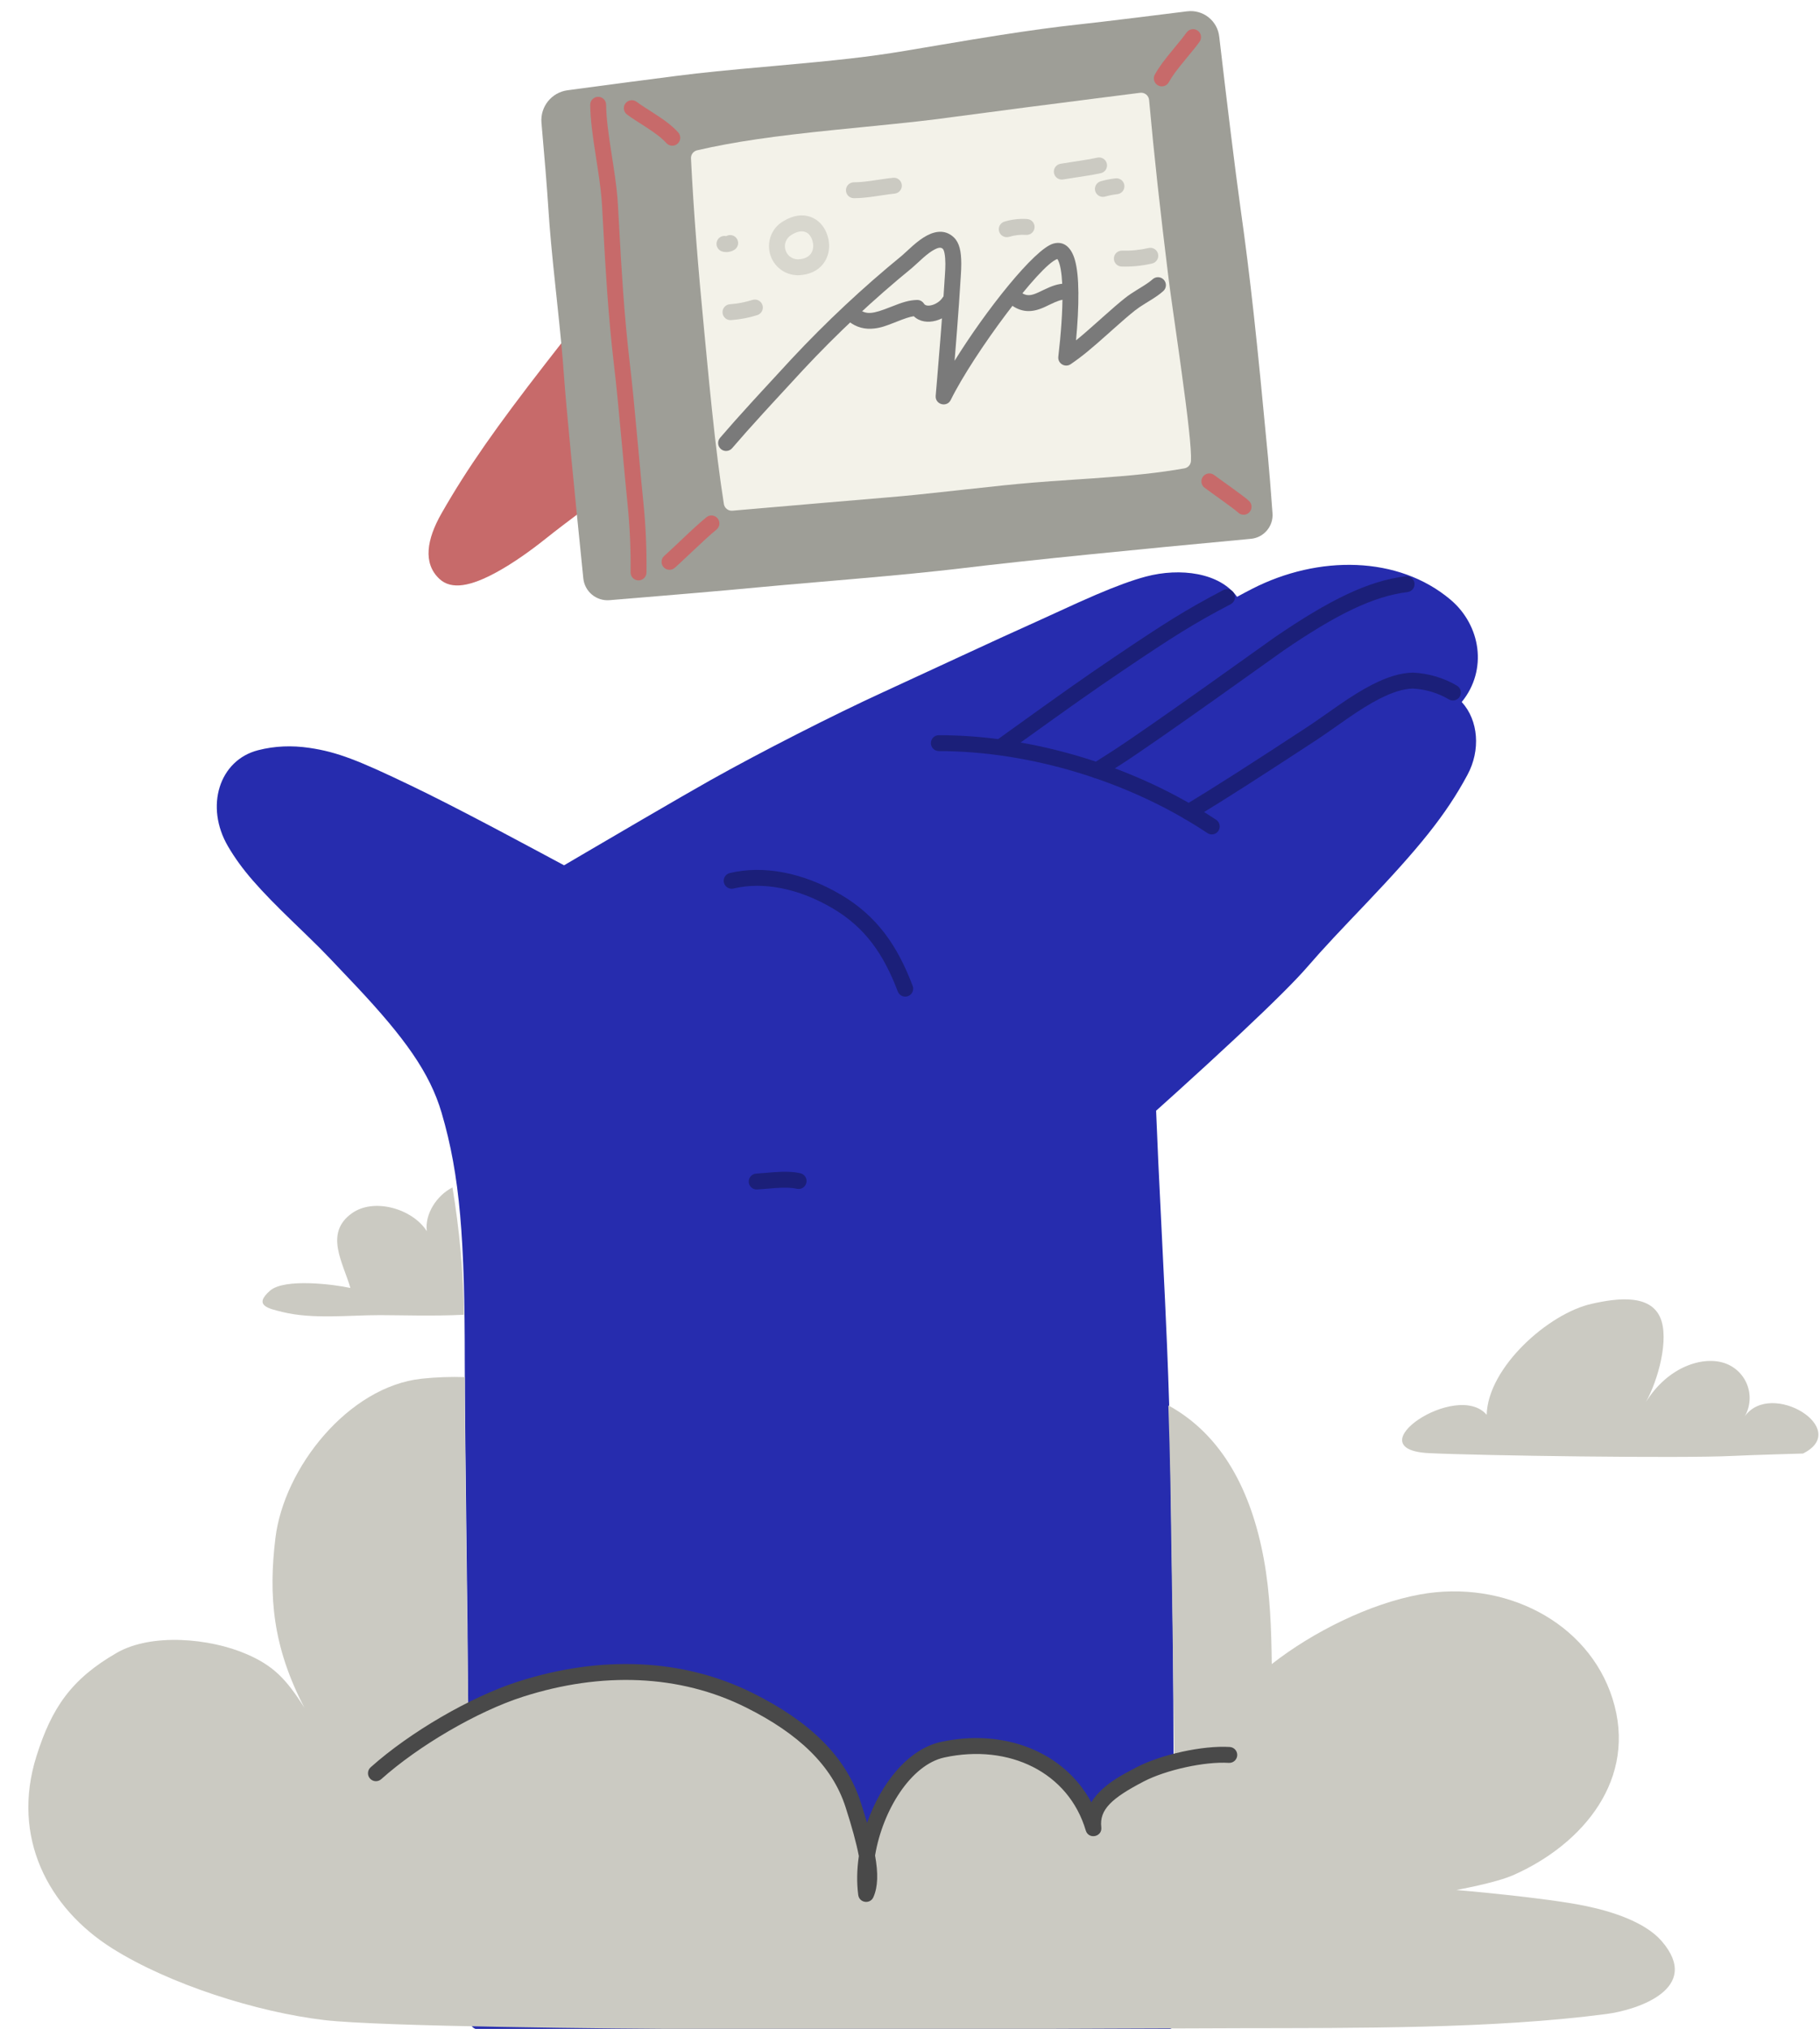 <svg xmlns="http://www.w3.org/2000/svg" xmlns:xlink="http://www.w3.org/1999/xlink" viewBox="75 90 457.5 510" width="457.5px" height="510px"><g id="Master/Hands/Show" stroke="none" stroke-width="1" fill="none" fill-rule="evenodd"><g id="base" transform="translate(129, 231)" fill-rule="nonzero"><path d="M310.61,9.732 C297.519,-1.313 277.456,-1.539 260.739,7.02 C259.533,7.639 258.291,8.299 256.964,9.023 C252.6,2.952 242.682,1.643 234.058,3.927 C230.602,4.846 226.474,6.376 221.455,8.522 C220.067,9.115 218.616,9.753 217.041,10.461 C214.953,11.399 208.089,14.558 206.87,15.106 C201.21,17.646 195.468,20.278 187.218,24.099 C186.423,24.467 185.59,24.853 184.636,25.295 C172.811,30.777 172.367,30.982 168.006,32.982 C155.344,38.789 137.342,47.971 124.693,55.055 C121.154,57.044 115.204,60.479 107.51,64.962 L107.207,65.139 C102.726,67.75 97.945,70.548 93.176,73.346 C91.507,74.325 89.959,75.234 88.57,76.05 C88.269,76.227 88.044,76.36 87.794,76.507 C85.776,75.425 81.759,73.272 80.42,72.556 C76.965,70.707 74.09,69.175 71.311,67.705 C70.443,67.246 69.594,66.798 68.762,66.36 C60.965,62.257 54.556,58.989 49.255,56.447 C36.152,50.155 30.812,48.021 23.789,46.992 C19.33,46.338 15.085,46.502 10.895,47.572 C1.074,50.078 -2.541,61.743 3.314,71.741 C6.79,77.668 11.15,82.524 19.852,90.936 C19.913,90.995 22.437,93.431 23.157,94.129 C24.401,95.336 25.415,96.331 26.366,97.285 C27.287,98.209 28.129,99.073 28.918,99.905 C29.711,100.746 34.186,105.451 35.477,106.825 C47.712,119.843 54.035,128.63 57.002,138.695 C61.694,154.635 62.83,170.728 62.83,201.29 C62.83,209.553 63.033,229.33 63.382,257.135 C63.423,260.402 63.466,263.752 63.51,267.176 C63.659,278.685 63.818,340.519 63.978,352.022 C64.033,356.048 64.085,359.745 64.132,363.031 C64.148,364.181 64.162,365.198 64.175,366.071 C64.188,366.954 64.188,366.954 64.19,367.139 C64.206,368.232 65.097,369.11 66.19,369.11 L239.52,369.11 C240.636,369.11 241.536,368.197 241.52,367.081 C241.509,366.305 241.509,366.305 241.459,362.813 C241.41,359.418 241.356,355.635 241.297,351.561 C241.13,339.921 240.963,278.281 240.807,267.417 L240.803,267.108 C240.522,247.603 240.309,232.834 240.19,224.691 C240.051,216.24 239.777,207.383 239.365,197.377 C239.048,189.687 238.744,183.286 238.077,169.856 C237.275,153.721 236.944,146.711 236.615,138.195 C236.93,137.912 237.282,137.597 237.669,137.251 C239.065,135.998 240.622,134.596 242.298,133.079 C247.087,128.744 251.876,124.353 256.348,120.173 C256.89,119.667 257.425,119.166 257.952,118.67 C265.846,111.253 271.663,105.494 274.695,101.976 C276.638,99.72 278.761,97.371 281.285,94.666 C282.464,93.403 283.701,92.093 285.261,90.451 C285.93,89.747 288.628,86.916 289.305,86.203 C302.688,72.124 309.443,63.9 314.882,53.766 C318.205,47.607 317.675,40.093 313.44,35.459 C320.011,27.408 318.249,16.179 310.61,9.732 Z" id="Path" fill="#262cae"></path><path d="M136.321,157.997 C137.072,157.955 137.619,157.911 139.07,157.784 C139.94,157.708 140.392,157.671 140.903,157.634 C143.251,157.467 144.895,157.506 146.316,157.822 C147.394,158.062 148.462,157.383 148.702,156.304 C148.942,155.226 148.263,154.158 147.184,153.918 C145.303,153.499 143.322,153.452 140.619,153.644 C140.08,153.683 139.612,153.722 138.721,153.8 C137.315,153.923 136.792,153.965 136.099,154.003 C134.996,154.064 134.152,155.008 134.213,156.111 C134.274,157.214 135.218,158.058 136.321,157.997 Z" id="Path" fill="#1b1f79"></path><path d="M130.386,82.345 C137.662,80.6 146.614,82.178 155.401,87.381 C163.416,92.127 168.089,98.749 171.68,108.228 C172.071,109.261 173.226,109.782 174.258,109.39 C175.291,108.999 175.812,107.844 175.42,106.812 C171.537,96.56 166.358,89.22 157.439,83.939 C147.786,78.223 137.777,76.459 129.454,78.455 C128.38,78.713 127.718,79.792 127.975,80.866 C128.233,81.94 129.312,82.602 130.386,82.345 Z" id="Path" fill="#1b1f79"></path><path d="M182,47.8 C205.1,47.8 230.213,55.526 249.499,68.403 C250.418,69.017 251.66,68.769 252.273,67.851 C252.887,66.932 252.639,65.69 251.721,65.077 C231.782,51.764 205.896,43.8 182,43.8 C180.895,43.8 180,44.695 180,45.8 C180,46.905 180.895,47.8 182,47.8 Z" id="Path" fill="#1b1f79"></path><path d="M222.801,54.345 C224.521,53.269 226.245,52.169 227.979,51.041 C238.305,44.329 267.343,23.413 268.707,22.481 C282.029,13.385 291.192,8.891 299.825,7.825 C300.921,7.69 301.7,6.691 301.565,5.595 C301.43,4.499 300.431,3.72 299.335,3.855 C289.903,5.02 280.262,9.748 266.452,19.178 C265.014,20.16 236.028,41.039 225.799,47.688 C224.084,48.803 222.38,49.89 220.679,50.955 C219.743,51.541 219.459,52.775 220.045,53.711 C220.631,54.647 221.865,54.931 222.801,54.345 Z" id="Path" fill="#1b1f79"></path><path d="M199.077,48.144 C199.983,47.494 200.822,46.89 202.259,45.857 C215.194,36.554 220.735,32.631 228.279,27.538 C241.235,18.791 246.171,15.7 255.38,10.86 C256.358,10.347 256.734,9.137 256.22,8.16 C255.707,7.182 254.497,6.806 253.52,7.32 C244.149,12.244 239.11,15.4 226.041,24.222 C218.453,29.345 212.89,33.283 199.923,42.61 C198.487,43.642 197.648,44.246 196.743,44.896 C195.846,45.54 195.641,46.79 196.286,47.687 C196.93,48.584 198.18,48.789 199.077,48.144 Z" id="Path" fill="#1b1f79"></path><path d="M310.215,34.804 C311.167,35.364 312.393,35.046 312.954,34.095 C313.514,33.143 313.196,31.917 312.245,31.356 C308.901,29.389 305.129,28.265 301.254,28.082 L301.126,28.08 C298.023,28.133 294.667,29.187 290.916,31.106 C288.334,32.427 285.7,34.074 282.405,36.347 C282.303,36.417 276.362,40.601 274.916,41.545 C259.675,51.518 252.65,56.029 243.799,61.422 C242.856,61.997 242.557,63.227 243.132,64.171 C243.707,65.114 244.937,65.413 245.881,64.838 C254.779,59.416 261.83,54.888 277.105,44.894 C278.619,43.905 284.628,39.673 284.676,39.64 C287.84,37.457 290.342,35.893 292.738,34.667 C295.965,33.016 298.75,32.136 301.131,32.081 C304.334,32.242 307.451,33.176 310.215,34.804 Z" id="Path" fill="#1b1f79"></path></g><g id="Show/Wear" transform="scale(1 1)"><g id="Show/Wear/Cloud" stroke="none" stroke-width="1" fill="none" fill-rule="evenodd"><g id="clothing" transform="translate(82, 388)" fill-rule="nonzero"><path d="M64,31.79 C71.66,33.67 80.64,32.58 88.54,32.58 C93.54,32.58 102.06,32.88 109.64,32.48 C109.465,21.756 108.496,11.06 106.74,0.48 C102.8,2.48 99.74,7.14 100.29,11.48 C96.74,5.86 87.02,2.99 81.45,6.98 C74.45,11.98 79.23,19.36 81.08,25.75 C76.95,24.84 64.54,23.27 60.9,26.41 C56.59,30.17 60.51,30.93 64,31.79 Z" id="Path" fill="#cbcac2"></path><path d="M391.84,181.15 C381.59,178.98 359.06,177.08 359.06,177.08 C359.06,177.08 368.95,175.32 373.47,173.31 C390.93,165.57 404.75,149.14 398.33,128.94 C392.23,109.72 371.18,98.94 349.96,102.79 C337.36,105.08 323.05,112.18 312.69,120.29 C312.57,111.4 312.31,102.71 310.69,93.89 C307.57,76.89 300.29,62.72 286.69,55.27 C286.917,61.77 287.09,68.25 287.21,74.71 C287.44,88.94 287.92,122.35 288.21,144.84 C285.223,145.59 282.324,146.653 279.56,148.01 C274.33,150.73 266.98,154.63 267.8,161.55 C262.9,145.09 246.21,138.29 229.93,141.81 C219.63,144.03 212.65,157.2 210.93,168.88 C210.077,164.395 208.914,159.974 207.45,155.65 C203.45,143.21 192.89,135.12 181.45,129.43 C163.35,120.37 142.88,120.49 123.8,126.61 C119.299,128.11 114.926,129.965 110.72,132.16 C110.33,102.88 109.84,63.91 109.84,51.31 L109.84,48.16 C106.212,48.043 102.58,48.176 98.97,48.56 C80.55,50.56 64.4,70.96 62.24,88.56 C60.46,103.15 61.52,115.92 69.52,131.27 C64.89,123.96 61.73,120.73 55.02,117.8 C45.81,113.8 31.16,112.43 22.38,117.45 C11,124 6,131.2 2.14,143.52 C-4.21,163.79 5.07,181.61 21.24,191.77 C35.63,200.82 57.6,207.77 74.47,209.77 C88.47,211.44 148.18,211.94 168.69,212.07 C210.18,212.33 263.03,211.92 304.53,211.82 C333.2,211.76 368.43,212.02 396.88,208.24 C404.51,207.24 421.07,201.88 410.66,189.88 C406.39,185 397.91,182.43 391.84,181.15 Z" id="Path" fill="#cbcac2"></path><path d="M431.6,58 C433.008,55.529 433.202,52.548 432.127,49.915 C431.051,47.282 428.825,45.289 426.09,44.51 C420.42,42.89 411.5,45.91 406.09,55.51 C409.29,50.51 412.38,40.18 410.73,34.29 C408.68,27.01 399.54,28.29 393.17,29.72 C382.37,32.08 367.03,45.64 366.71,57.63 C359.17,48.87 333.37,66.35 352.2,67.27 C364.93,67.89 415.79,68.62 428.49,67.97 C433.27,67.73 446.22,67.37 446.22,67.37 C458.51,61.27 438.25,48.75 431.6,58 Z" id="Path" fill="#cbcac2"></path><path d="M230.401,143.765 C246.669,140.248 261.611,147.512 265.932,162.117 C266.627,164.466 270.124,163.747 269.836,161.315 C269.309,156.865 272.477,153.974 280.533,149.784 C286.095,146.897 295.85,144.746 301.884,145.126 C302.987,145.195 303.937,144.358 304.006,143.256 C304.075,142.153 303.238,141.203 302.136,141.134 C295.363,140.707 284.887,143.018 278.689,146.235 C274.459,148.435 272.26,149.768 270.113,151.728 C268.971,152.77 268.036,153.873 267.331,155.042 C260.478,142.318 245.446,136.42 229.557,139.855 C221.302,141.634 214.445,150.252 210.956,160.2 C210.484,158.583 209.952,156.864 209.364,155.038 C205.597,143.322 196.297,134.606 182.354,127.641 C164.646,118.777 143.916,118.061 123.199,124.706 C111.222,128.554 95.99,137.455 86.167,146.239 C85.343,146.976 85.273,148.24 86.009,149.063 C86.746,149.887 88.01,149.957 88.833,149.221 C98.247,140.802 112.991,132.187 124.422,128.514 C144.193,122.172 163.85,122.852 180.565,131.218 C193.638,137.749 202.176,145.751 205.556,156.262 C207.105,161.077 208.25,165.183 208.89,168.546 C208.402,171.89 208.328,175.215 208.737,178.33 C209.001,180.337 211.737,180.728 212.551,178.875 C213.703,176.252 213.772,172.872 212.969,168.401 C214.866,157.058 221.973,145.581 230.401,143.765 Z" id="Path" fill="#494949"></path></g></g></g><g id="Show/Item" transform="scale(1 1)"><g id="Show/Item/Picture" stroke="none" stroke-width="1" fill="none" fill-rule="evenodd"><g id="items" transform="translate(182, 92)" fill-rule="nonzero"><path d="M42.651,73.255 C39.854,76.915 29.263,90.503 29.974,89.586 C17.91,105.145 10.501,115.617 4.012,127 C0.257,133.564 -0.746,139.581 3.454,143.51 C6.505,146.372 11.41,145.34 17.82,141.838 C21.937,139.588 26.284,136.516 30.339,133.272 C31.546,132.306 32.84,131.299 34.362,130.138 C35.609,129.186 39.995,125.879 40.157,125.756 C49.036,119.032 54.074,114.683 58.511,109.407 C58.763,109.107 58.922,108.739 58.967,108.349 C59.422,104.393 57.636,98.948 53.768,90.626 C53.305,89.629 52.81,88.586 52.236,87.392 C51.946,86.791 51.65,86.18 51.258,85.373 C51.016,84.875 51.016,84.875 50.777,84.382 C50.582,83.981 50.441,83.691 50.303,83.407 C49.55,81.852 49.022,80.748 48.54,79.713 C47.339,77.135 46.57,75.274 46.155,73.895 C45.686,72.331 43.642,71.959 42.651,73.255 Z" id="Path" fill="#c76a6a"></path><path d="M207.436,133.441 C177.919,136.198 151.652,138.802 134.934,140.826 C127.071,141.755 119.034,142.538 107.69,143.526 C105.486,143.718 104.367,143.814 99.54,144.228 C91.8,144.892 87.84,145.239 83.332,145.661 C79.67,146.014 74.804,146.45 68.86,146.962 C68.073,147.03 67.269,147.098 66.447,147.169 C62.967,147.466 59.317,147.773 55.111,148.124 C53.148,148.288 47.187,148.783 46.226,148.863 C42.901,149.139 39.967,146.701 39.63,143.383 C37.257,120.076 35.296,99.963 34.745,92.182 C34.35,86.655 33.918,82.228 32.869,72.37 C32.77,71.441 32.726,71.025 32.672,70.512 C31.705,61.405 31.214,56.177 30.844,50.435 C30.529,45.428 29.836,36.965 29.107,28.834 C28.775,24.806 31.658,21.224 35.664,20.688 C47.214,19.138 56.737,17.878 63.228,17.056 C69.764,16.227 75.025,15.708 86.845,14.652 L87.702,14.576 C103.665,13.15 111.389,12.304 120.41,10.797 C121.709,10.58 123.06,10.353 124.759,10.066 C125.462,9.947 128.385,9.453 129.141,9.325 C135.771,8.205 139.962,7.513 144.334,6.831 C151.758,5.671 158.187,4.791 164.253,4.132 C167.509,3.776 172.077,3.236 177.783,2.538 C178.356,2.468 178.356,2.468 178.927,2.397 C182.679,1.937 185.546,1.58 191.408,0.846 C193.317,0.604 195.243,1.134 196.758,2.319 C198.273,3.505 199.252,5.246 199.477,7.158 C201.439,23.977 203.503,40.862 204.831,50.342 C207.365,68.368 208.903,82.771 211.751,113.018 C212.04,116.017 212.449,121.196 212.874,126.998 C213.131,130.274 210.703,133.148 207.436,133.441 Z" id="Path" fill="#9e9e97"></path><path d="M41.361,24.385 C41.447,28.172 41.821,31.19 42.909,38.144 C43.071,39.177 43.15,39.685 43.242,40.283 C43.885,44.486 44.224,47.322 44.362,50.128 C44.41,51.014 44.41,51.014 44.457,51.889 C44.957,61.145 45.235,65.87 45.627,71.313 C46.093,77.793 46.624,83.621 47.284,89.262 C47.99,95.287 48.456,100.061 49.453,110.998 C50.063,117.688 50.349,120.744 50.73,124.502 C51.321,130.271 51.581,136.068 51.51,141.865 C51.497,142.97 52.381,143.876 53.485,143.89 C54.59,143.903 55.496,143.019 55.51,141.915 C55.583,135.965 55.316,130.016 54.71,124.096 C54.33,120.359 54.045,117.312 53.436,110.635 C52.436,99.663 51.968,94.867 51.256,88.797 C50.605,83.221 50.079,77.451 49.616,71.026 C49.227,65.614 48.95,60.907 48.452,51.673 L48.357,49.922 C48.211,46.957 47.858,44.005 47.196,39.678 C47.103,39.074 47.024,38.563 46.861,37.526 C45.801,30.75 45.44,27.843 45.359,24.295 C45.334,23.19 44.419,22.315 43.315,22.34 C42.21,22.366 41.335,23.281 41.361,24.385 Z" id="Path" fill="#c76a6a"></path><path d="M66.693,37.831 C67.377,51.378 68.434,64.804 70.089,81.922 C71.305,94.626 71.415,95.758 71.952,100.865 C72.924,110.117 73.877,117.767 74.964,124.69 C75.127,125.728 76.066,126.463 77.113,126.373 L77.607,126.33 C78.167,126.281 78.167,126.281 79.006,126.208 C80.514,126.078 82.195,125.933 84.007,125.776 C89.186,125.328 94.38,124.881 99.25,124.463 L99.631,124.431 C106.454,123.846 112.043,123.371 115.966,123.043 C120.86,122.642 125.322,122.184 133.3,121.3 C133.973,121.226 133.973,121.226 134.646,121.151 C143.719,120.145 147.705,119.73 152.677,119.313 C155.594,119.069 158.035,118.895 163.255,118.546 C165.638,118.387 166.524,118.327 167.765,118.241 C177.734,117.548 184.257,116.878 190.729,115.729 C191.645,115.567 192.328,114.795 192.377,113.867 C192.532,110.968 191.637,103.099 189.821,89.979 C189.701,89.108 189.576,88.211 189.445,87.277 C189.198,85.518 188.944,83.724 188.621,81.453 C188.586,81.211 188.012,77.182 187.858,76.095 C187.29,72.101 186.963,69.728 186.755,68.062 C184.702,51.506 183.087,36.841 181.852,23.131 C181.75,22.003 180.733,21.184 179.61,21.326 L178.987,21.404 C178.282,21.493 177.889,21.543 177.226,21.627 C175.33,21.867 173.217,22.135 170.942,22.424 C164.442,23.251 157.941,24.083 151.874,24.868 C151.326,24.939 151.326,24.939 150.778,25.01 C143.662,25.931 137.684,26.718 133.181,27.328 C127.148,28.177 121.731,28.771 110.725,29.861 C105.725,30.356 104.924,30.436 102.792,30.654 C87.567,32.21 77.623,33.61 68.239,35.781 C67.295,36 66.644,36.863 66.693,37.831 Z" id="Path" fill="#f3f2e9"></path><path d="M159.333,64.365 C159.802,65.953 160.049,68.431 160.078,71.583 C160.121,76.398 159.69,81.995 159.033,87.66 C158.836,89.362 160.731,90.508 162.147,89.542 C165.033,87.574 167.338,85.65 171.828,81.634 C172.354,81.163 172.623,80.923 172.879,80.694 C175.271,78.558 176.753,77.278 178.327,76.024 C179.008,75.484 179.746,74.989 180.901,74.275 C181.095,74.155 181.772,73.739 181.791,73.728 C183.506,72.673 184.458,72.021 185.41,71.174 C186.235,70.44 186.308,69.175 185.574,68.35 C184.84,67.525 183.575,67.452 182.75,68.186 C182.025,68.832 181.219,69.383 179.695,70.321 C179.681,70.33 178.999,70.748 178.799,70.872 C177.521,71.661 176.673,72.23 175.837,72.893 C174.186,74.209 172.659,75.528 170.215,77.711 C169.957,77.941 169.687,78.182 169.161,78.653 C166.766,80.795 165.02,82.317 163.486,83.558 C163.88,79.335 164.111,75.247 164.077,71.547 C164.046,68.054 163.766,65.255 163.169,63.232 C162.291,60.259 160.5,58.509 157.836,59.217 C153.097,60.477 140.776,76.061 132.958,88.692 C133.099,86.956 133.239,85.223 133.373,83.52 C133.437,82.716 133.499,81.927 133.558,81.155 C133.941,76.22 134.229,72.152 134.397,69.245 C134.406,69.04 134.42,68.818 134.443,68.494 C134.449,68.399 134.496,67.743 134.511,67.533 C134.6,66.244 134.644,65.264 134.641,64.268 C134.632,61.213 134.185,59.049 132.795,57.697 C130.916,55.878 128.535,55.89 126.075,57.168 C124.911,57.773 123.756,58.629 122.438,59.784 C121.905,60.253 120.044,61.985 119.725,62.249 C109.902,70.275 100.622,78.963 91.958,88.245 C90.525,89.807 85.201,95.571 84.121,96.745 C83.309,97.628 82.56,98.446 81.844,99.231 C78.766,102.605 76.244,105.438 74,108.06 C73.282,108.899 73.38,110.162 74.22,110.88 C75.059,111.598 76.322,111.5 77.04,110.66 C79.252,108.075 81.747,105.272 84.799,101.927 C85.511,101.145 86.257,100.332 87.066,99.452 C88.14,98.283 93.467,92.517 94.894,90.962 C103.423,81.823 112.572,73.259 122.265,65.339 C122.703,64.977 124.624,63.188 125.077,62.791 C126.173,61.829 127.097,61.145 127.919,60.718 C129.009,60.152 129.577,60.149 130.009,60.567 C130.352,60.901 130.635,62.27 130.641,64.281 C130.644,65.16 130.604,66.056 130.52,67.257 C130.506,67.461 130.459,68.114 130.452,68.215 C130.428,68.568 130.412,68.818 130.402,69.039 C130.238,71.89 129.951,75.935 129.57,80.847 C129.511,81.616 129.449,82.403 129.386,83.205 C129.128,86.468 128.852,89.844 128.576,93.139 C128.479,94.293 128.389,95.353 128.309,96.298 C128.28,96.628 128.264,96.823 128.234,97.171 L128.207,97.478 C128.017,99.682 131.017,100.518 131.994,98.533 C137.685,86.972 154.399,64.507 158.78,63.108 C158.947,63.317 159.149,63.742 159.333,64.365 Z" id="Path" fill="#7a7a7a"></path><path d="M133.32,74.939 C133.911,74.006 133.633,72.77 132.699,72.18 C131.766,71.589 130.53,71.867 129.94,72.801 C128.814,74.581 125.932,75.419 125.272,74.35 C124.896,73.74 124.222,73.378 123.505,73.401 C121.511,73.465 119.978,73.929 116.887,75.161 C112.331,76.976 110.752,77.161 108.803,75.635 C107.933,74.954 106.676,75.107 105.995,75.977 C105.314,76.847 105.467,78.104 106.337,78.785 C108.284,80.309 110.415,80.847 112.762,80.574 C114.393,80.383 115.551,79.999 118.367,78.877 C120.419,78.059 121.623,77.65 122.696,77.485 C125.643,80.325 131.086,78.471 133.32,74.939 Z" id="Path" fill="#7a7a7a"></path><path d="M146.297,73.958 C149.137,76.432 151.802,76.726 154.907,75.474 C155.479,75.243 155.633,75.171 156.958,74.53 C158.792,73.644 159.769,73.309 160.92,73.269 C162.024,73.23 162.887,72.304 162.849,71.2 C162.81,70.096 161.884,69.233 160.78,69.271 C158.919,69.336 157.521,69.816 155.218,70.929 C154,71.517 153.861,71.583 153.41,71.764 C151.628,72.483 150.558,72.365 148.923,70.942 C148.09,70.216 146.827,70.304 146.102,71.137 C145.376,71.97 145.464,73.233 146.297,73.958 Z" id="Path" fill="#7a7a7a"></path><path d="M101.033,57.295 C99.59,52.588 94.845,50.542 89.954,53.581 C86.935,55.268 85.536,58.982 86.721,62.329 C87.899,65.659 91.293,67.662 94.773,67.09 C99.988,66.459 102.429,61.846 101.033,57.295 Z M94.261,63.123 L94.151,63.139 C92.572,63.411 91.026,62.505 90.491,60.995 C89.957,59.484 90.588,57.808 91.986,57.025 C94.642,55.378 96.508,56.183 97.209,58.468 C97.923,60.794 96.842,62.825 94.261,63.123 Z" id="Path" fill="#d8d7ce"></path><path d="M146.65,57.534 C148.037,57.114 149.489,56.948 150.936,57.045 C152.038,57.12 152.991,56.286 153.065,55.184 C153.14,54.082 152.306,53.129 151.204,53.055 C149.276,52.925 147.34,53.145 145.49,53.706 C144.433,54.026 143.836,55.143 144.156,56.2 C144.476,57.257 145.593,57.854 146.65,57.534 Z" id="Path" fill="#cbcac2"></path><path d="M160.252,43.111 C161.086,42.966 161.892,42.84 163.306,42.629 C164.04,42.52 164.405,42.465 164.782,42.408 C166.888,42.089 168.326,41.84 169.712,41.533 C170.791,41.294 171.472,40.226 171.233,39.148 C170.994,38.069 169.926,37.388 168.848,37.627 C167.57,37.91 166.206,38.147 164.183,38.453 C163.81,38.51 163.45,38.564 162.715,38.673 C161.272,38.888 160.442,39.018 159.568,39.169 C158.48,39.358 157.751,40.393 157.939,41.482 C158.128,42.57 159.163,43.299 160.252,43.111 Z" id="Path" fill="#cbcac2"></path><path d="M170.787,47.414 C171.797,47.127 172.828,46.924 173.872,46.808 C174.97,46.685 175.76,45.696 175.638,44.598 C175.515,43.5 174.526,42.71 173.428,42.832 C172.165,42.973 170.916,43.219 169.693,43.566 C168.631,43.868 168.014,44.974 168.316,46.037 C168.618,47.099 169.724,47.716 170.787,47.414 Z" id="Path" fill="#cbcac2"></path><path d="M107.65,47.82 C109.013,47.82 110.454,47.695 112.273,47.449 C112.827,47.374 113.343,47.299 114.197,47.17 C116.292,46.856 116.954,46.764 117.897,46.67 C118.996,46.561 119.799,45.582 119.69,44.483 C119.581,43.384 118.602,42.581 117.503,42.69 C116.466,42.792 115.773,42.889 113.604,43.215 C112.767,43.34 112.266,43.413 111.736,43.485 C110.08,43.709 108.801,43.82 107.65,43.82 C106.545,43.82 105.65,44.715 105.65,45.82 C105.65,46.925 106.545,47.82 107.65,47.82 Z" id="Path" fill="#cbcac2"></path><path d="M76.762,78.465 C79.003,78.306 81.219,77.883 83.362,77.207 C84.415,76.875 85,75.752 84.667,74.698 C84.335,73.645 83.212,73.06 82.158,73.393 C80.314,73.975 78.407,74.338 76.478,74.475 C75.376,74.553 74.547,75.51 74.625,76.612 C74.703,77.714 75.66,78.543 76.762,78.465 Z" id="Path" fill="#cbcac2"></path><path d="M73.183,58.764 C72.887,59.828 73.51,60.931 74.574,61.227 C75.605,61.514 76.708,61.353 77.614,60.783 C78.549,60.196 78.831,58.961 78.243,58.026 C77.671,57.116 76.486,56.824 75.561,57.352 C74.524,57.111 73.471,57.728 73.183,58.764 Z" id="Path" fill="#cbcac2"></path><path d="M174.939,64.999 C177.519,65.078 180.098,64.822 182.612,64.238 C183.688,63.988 184.358,62.914 184.108,61.838 C183.858,60.762 182.784,60.092 181.708,60.342 C179.53,60.847 177.296,61.069 175.061,61.001 C173.957,60.967 173.035,61.835 173.001,62.939 C172.967,64.043 173.835,64.965 174.939,64.999 Z" id="Path" fill="#cbcac2"></path><path d="M70.564,128.03 C68.7,129.575 67.213,130.937 64.121,133.868 L63.96,134.021 C62.001,135.878 61.084,136.735 59.963,137.742 C59.142,138.48 59.074,139.745 59.812,140.567 C60.55,141.388 61.815,141.456 62.637,140.718 C63.793,139.679 64.727,138.806 66.712,136.923 L66.873,136.771 C69.901,133.9 71.343,132.579 73.116,131.11 C73.967,130.405 74.085,129.144 73.38,128.294 C72.675,127.443 71.414,127.325 70.564,128.03 Z" id="Path" fill="#c76a6a"></path><path d="M63.477,31.281 C61.954,29.614 60.197,28.288 57.238,26.382 C57.081,26.281 55.489,25.263 55.038,24.97 C54.217,24.436 53.577,24 53.005,23.579 C52.116,22.924 50.864,23.115 50.209,24.005 C49.554,24.894 49.745,26.146 50.635,26.801 C51.278,27.274 51.977,27.75 52.857,28.323 C53.324,28.627 54.927,29.651 55.072,29.745 C57.757,31.474 59.298,32.637 60.523,33.979 C61.268,34.794 62.533,34.852 63.349,34.107 C64.164,33.362 64.222,32.097 63.477,31.281 Z" id="Path" fill="#c76a6a"></path><path d="M186.797,18.683 C187.716,17.035 188.822,15.564 191.135,12.771 C193.139,10.351 193.682,9.677 194.532,8.501 C195.178,7.605 194.976,6.355 194.081,5.708 C193.185,5.062 191.935,5.264 191.288,6.159 C190.512,7.234 189.993,7.879 188.054,10.22 C185.587,13.199 184.379,14.804 183.303,16.737 C182.765,17.702 183.112,18.92 184.077,19.457 C185.042,19.995 186.26,19.648 186.797,18.683 Z" id="Path" fill="#c76a6a"></path><path d="M195.789,120.591 C196.138,120.857 196.673,121.247 197.557,121.883 C197.64,121.943 199.467,123.254 200.03,123.66 L200.192,123.776 C202.439,125.399 203.851,126.463 204.203,126.811 C204.987,127.588 206.254,127.582 207.031,126.797 C207.808,126.013 207.802,124.746 207.017,123.969 C206.442,123.399 205.054,122.353 202.533,120.533 L202.369,120.415 C201.802,120.006 199.972,118.693 199.893,118.636 C199.039,118.022 198.521,117.644 198.211,117.409 C197.333,116.74 196.078,116.91 195.409,117.789 C194.74,118.667 194.91,119.922 195.789,120.591 Z" id="Path" fill="#c76a6a"></path></g></g></g></g></svg>
